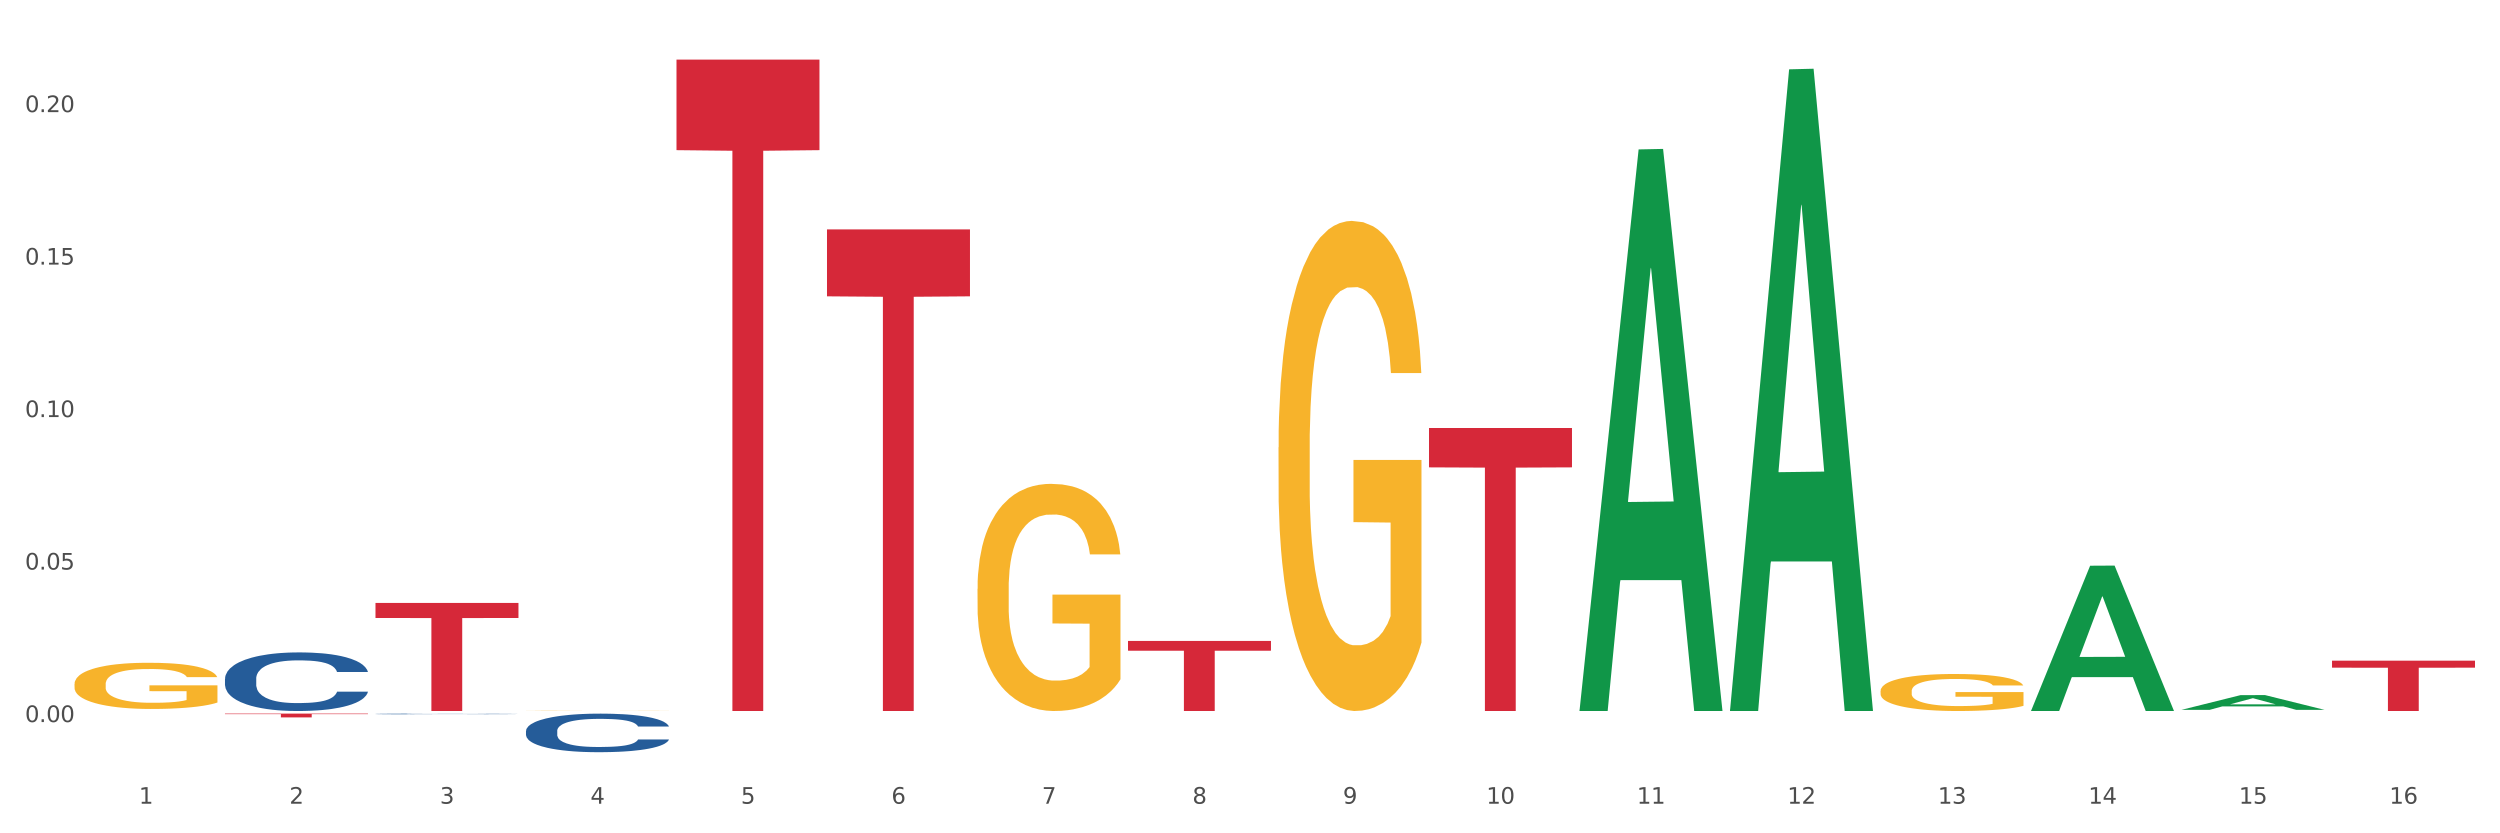 <?xml version="1.0" encoding="utf-8" standalone="no"?>
<!DOCTYPE svg PUBLIC "-//W3C//DTD SVG 1.1//EN"
  "http://www.w3.org/Graphics/SVG/1.1/DTD/svg11.dtd">
<svg xmlns:xlink="http://www.w3.org/1999/xlink" width="1080pt" height="360pt" viewBox="0 0 1080 360" xmlns="http://www.w3.org/2000/svg" version="1.1">
 <rect x="0" y="0" width="1080" height="360" fill="#333333" stroke="none"/>
 <defs>
  <style type="text/css">*{stroke-linejoin: round; stroke-linecap: butt}</style>
 </defs>
 <g id="figure_1">
  <g id="patch_1">
   <path d="M 0 360 
L 1080 360 
L 1080 0 
L 0 0 
z
" style="fill: #ffffff; stroke: #ffffff; stroke-linejoin: miter"/>
  </g>
  <g id="axes_1">
   <g id="matplotlib.axis_1">
    <g id="xtick_1">
     <g id="text_1">
      <!-- 1 -->
      <g style="fill: #4d4d4d" transform="translate(60.004 347.204) scale(0.096 -0.096)">
       <defs>
        <path id="DejaVuSans-31" d="M 794 531 
L 1825 531 
L 1825 4091 
L 703 3866 
L 703 4441 
L 1819 4666 
L 2450 4666 
L 2450 531 
L 3481 531 
L 3481 0 
L 794 0 
L 794 531 
z
" transform="scale(0.016)"/>
       </defs>
       <use xlink:href="#DejaVuSans-31"/>
      </g>
     </g>
    </g>
    <g id="xtick_2">
     <g id="text_2">
      <!-- 2 -->
      <g style="fill: #4d4d4d" transform="translate(125.021 347.204) scale(0.096 -0.096)">
       <defs>
        <path id="DejaVuSans-32" d="M 1228 531 
L 3431 531 
L 3431 0 
L 469 0 
L 469 531 
Q 828 903 1448 1529 
Q 2069 2156 2228 2338 
Q 2531 2678 2651 2914 
Q 2772 3150 2772 3378 
Q 2772 3750 2511 3984 
Q 2250 4219 1831 4219 
Q 1534 4219 1204 4116 
Q 875 4013 500 3803 
L 500 4441 
Q 881 4594 1212 4672 
Q 1544 4750 1819 4750 
Q 2544 4750 2975 4387 
Q 3406 4025 3406 3419 
Q 3406 3131 3298 2873 
Q 3191 2616 2906 2266 
Q 2828 2175 2409 1742 
Q 1991 1309 1228 531 
z
" transform="scale(0.016)"/>
       </defs>
       <use xlink:href="#DejaVuSans-32"/>
      </g>
     </g>
    </g>
    <g id="xtick_3">
     <g id="text_3">
      <!-- 3 -->
      <g style="fill: #4d4d4d" transform="translate(190.039 347.204) scale(0.096 -0.096)">
       <defs>
        <path id="DejaVuSans-33" d="M 2597 2516 
Q 3050 2419 3304 2112 
Q 3559 1806 3559 1356 
Q 3559 666 3084 287 
Q 2609 -91 1734 -91 
Q 1441 -91 1130 -33 
Q 819 25 488 141 
L 488 750 
Q 750 597 1062 519 
Q 1375 441 1716 441 
Q 2309 441 2620 675 
Q 2931 909 2931 1356 
Q 2931 1769 2642 2001 
Q 2353 2234 1838 2234 
L 1294 2234 
L 1294 2753 
L 1863 2753 
Q 2328 2753 2575 2939 
Q 2822 3125 2822 3475 
Q 2822 3834 2567 4026 
Q 2313 4219 1838 4219 
Q 1578 4219 1281 4162 
Q 984 4106 628 3988 
L 628 4550 
Q 988 4650 1302 4700 
Q 1616 4750 1894 4750 
Q 2613 4750 3031 4423 
Q 3450 4097 3450 3541 
Q 3450 3153 3228 2886 
Q 3006 2619 2597 2516 
z
" transform="scale(0.016)"/>
       </defs>
       <use xlink:href="#DejaVuSans-33"/>
      </g>
     </g>
    </g>
    <g id="xtick_4">
     <g id="text_4">
      <!-- 4 -->
      <g style="fill: #4d4d4d" transform="translate(255.056 347.204) scale(0.096 -0.096)">
       <defs>
        <path id="DejaVuSans-34" d="M 2419 4116 
L 825 1625 
L 2419 1625 
L 2419 4116 
z
M 2253 4666 
L 3047 4666 
L 3047 1625 
L 3713 1625 
L 3713 1100 
L 3047 1100 
L 3047 0 
L 2419 0 
L 2419 1100 
L 313 1100 
L 313 1709 
L 2253 4666 
z
" transform="scale(0.016)"/>
       </defs>
       <use xlink:href="#DejaVuSans-34"/>
      </g>
     </g>
    </g>
    <g id="xtick_5">
     <g id="text_5">
      <!-- 5 -->
      <g style="fill: #4d4d4d" transform="translate(320.073 347.204) scale(0.096 -0.096)">
       <defs>
        <path id="DejaVuSans-35" d="M 691 4666 
L 3169 4666 
L 3169 4134 
L 1269 4134 
L 1269 2991 
Q 1406 3038 1543 3061 
Q 1681 3084 1819 3084 
Q 2600 3084 3056 2656 
Q 3513 2228 3513 1497 
Q 3513 744 3044 326 
Q 2575 -91 1722 -91 
Q 1428 -91 1123 -41 
Q 819 9 494 109 
L 494 744 
Q 775 591 1075 516 
Q 1375 441 1709 441 
Q 2250 441 2565 725 
Q 2881 1009 2881 1497 
Q 2881 1984 2565 2268 
Q 2250 2553 1709 2553 
Q 1456 2553 1204 2497 
Q 953 2441 691 2322 
L 691 4666 
z
" transform="scale(0.016)"/>
       </defs>
       <use xlink:href="#DejaVuSans-35"/>
      </g>
     </g>
    </g>
    <g id="xtick_6">
     <g id="text_6">
      <!-- 6 -->
      <g style="fill: #4d4d4d" transform="translate(385.09 347.204) scale(0.096 -0.096)">
       <defs>
        <path id="DejaVuSans-36" d="M 2113 2584 
Q 1688 2584 1439 2293 
Q 1191 2003 1191 1497 
Q 1191 994 1439 701 
Q 1688 409 2113 409 
Q 2538 409 2786 701 
Q 3034 994 3034 1497 
Q 3034 2003 2786 2293 
Q 2538 2584 2113 2584 
z
M 3366 4563 
L 3366 3988 
Q 3128 4100 2886 4159 
Q 2644 4219 2406 4219 
Q 1781 4219 1451 3797 
Q 1122 3375 1075 2522 
Q 1259 2794 1537 2939 
Q 1816 3084 2150 3084 
Q 2853 3084 3261 2657 
Q 3669 2231 3669 1497 
Q 3669 778 3244 343 
Q 2819 -91 2113 -91 
Q 1303 -91 875 529 
Q 447 1150 447 2328 
Q 447 3434 972 4092 
Q 1497 4750 2381 4750 
Q 2619 4750 2861 4703 
Q 3103 4656 3366 4563 
z
" transform="scale(0.016)"/>
       </defs>
       <use xlink:href="#DejaVuSans-36"/>
      </g>
     </g>
    </g>
    <g id="xtick_7">
     <g id="text_7">
      <!-- 7 -->
      <g style="fill: #4d4d4d" transform="translate(450.108 347.204) scale(0.096 -0.096)">
       <defs>
        <path id="DejaVuSans-37" d="M 525 4666 
L 3525 4666 
L 3525 4397 
L 1831 0 
L 1172 0 
L 2766 4134 
L 525 4134 
L 525 4666 
z
" transform="scale(0.016)"/>
       </defs>
       <use xlink:href="#DejaVuSans-37"/>
      </g>
     </g>
    </g>
    <g id="xtick_8">
     <g id="text_8">
      <!-- 8 -->
      <g style="fill: #4d4d4d" transform="translate(515.125 347.204) scale(0.096 -0.096)">
       <defs>
        <path id="DejaVuSans-38" d="M 2034 2216 
Q 1584 2216 1326 1975 
Q 1069 1734 1069 1313 
Q 1069 891 1326 650 
Q 1584 409 2034 409 
Q 2484 409 2743 651 
Q 3003 894 3003 1313 
Q 3003 1734 2745 1975 
Q 2488 2216 2034 2216 
z
M 1403 2484 
Q 997 2584 770 2862 
Q 544 3141 544 3541 
Q 544 4100 942 4425 
Q 1341 4750 2034 4750 
Q 2731 4750 3128 4425 
Q 3525 4100 3525 3541 
Q 3525 3141 3298 2862 
Q 3072 2584 2669 2484 
Q 3125 2378 3379 2068 
Q 3634 1759 3634 1313 
Q 3634 634 3220 271 
Q 2806 -91 2034 -91 
Q 1263 -91 848 271 
Q 434 634 434 1313 
Q 434 1759 690 2068 
Q 947 2378 1403 2484 
z
M 1172 3481 
Q 1172 3119 1398 2916 
Q 1625 2713 2034 2713 
Q 2441 2713 2670 2916 
Q 2900 3119 2900 3481 
Q 2900 3844 2670 4047 
Q 2441 4250 2034 4250 
Q 1625 4250 1398 4047 
Q 1172 3844 1172 3481 
z
" transform="scale(0.016)"/>
       </defs>
       <use xlink:href="#DejaVuSans-38"/>
      </g>
     </g>
    </g>
    <g id="xtick_9">
     <g id="text_9">
      <!-- 9 -->
      <g style="fill: #4d4d4d" transform="translate(580.142 347.204) scale(0.096 -0.096)">
       <defs>
        <path id="DejaVuSans-39" d="M 703 97 
L 703 672 
Q 941 559 1184 500 
Q 1428 441 1663 441 
Q 2288 441 2617 861 
Q 2947 1281 2994 2138 
Q 2813 1869 2534 1725 
Q 2256 1581 1919 1581 
Q 1219 1581 811 2004 
Q 403 2428 403 3163 
Q 403 3881 828 4315 
Q 1253 4750 1959 4750 
Q 2769 4750 3195 4129 
Q 3622 3509 3622 2328 
Q 3622 1225 3098 567 
Q 2575 -91 1691 -91 
Q 1453 -91 1209 -44 
Q 966 3 703 97 
z
M 1959 2075 
Q 2384 2075 2632 2365 
Q 2881 2656 2881 3163 
Q 2881 3666 2632 3958 
Q 2384 4250 1959 4250 
Q 1534 4250 1286 3958 
Q 1038 3666 1038 3163 
Q 1038 2656 1286 2365 
Q 1534 2075 1959 2075 
z
" transform="scale(0.016)"/>
       </defs>
       <use xlink:href="#DejaVuSans-39"/>
      </g>
     </g>
    </g>
    <g id="xtick_10">
     <g id="text_10">
      <!-- 10 -->
      <g style="fill: #4d4d4d" transform="translate(642.105 347.204) scale(0.096 -0.096)">
       <defs>
        <path id="DejaVuSans-30" d="M 2034 4250 
Q 1547 4250 1301 3770 
Q 1056 3291 1056 2328 
Q 1056 1369 1301 889 
Q 1547 409 2034 409 
Q 2525 409 2770 889 
Q 3016 1369 3016 2328 
Q 3016 3291 2770 3770 
Q 2525 4250 2034 4250 
z
M 2034 4750 
Q 2819 4750 3233 4129 
Q 3647 3509 3647 2328 
Q 3647 1150 3233 529 
Q 2819 -91 2034 -91 
Q 1250 -91 836 529 
Q 422 1150 422 2328 
Q 422 3509 836 4129 
Q 1250 4750 2034 4750 
z
" transform="scale(0.016)"/>
       </defs>
       <use xlink:href="#DejaVuSans-31"/>
       <use xlink:href="#DejaVuSans-30" transform="translate(63.623 0)"/>
      </g>
     </g>
    </g>
    <g id="xtick_11">
     <g id="text_11">
      <!-- 11 -->
      <g style="fill: #4d4d4d" transform="translate(707.123 347.204) scale(0.096 -0.096)">
       <use xlink:href="#DejaVuSans-31"/>
       <use xlink:href="#DejaVuSans-31" transform="translate(63.623 0)"/>
      </g>
     </g>
    </g>
    <g id="xtick_12">
     <g id="text_12">
      <!-- 12 -->
      <g style="fill: #4d4d4d" transform="translate(772.14 347.204) scale(0.096 -0.096)">
       <use xlink:href="#DejaVuSans-31"/>
       <use xlink:href="#DejaVuSans-32" transform="translate(63.623 0)"/>
      </g>
     </g>
    </g>
    <g id="xtick_13">
     <g id="text_13">
      <!-- 13 -->
      <g style="fill: #4d4d4d" transform="translate(837.157 347.204) scale(0.096 -0.096)">
       <use xlink:href="#DejaVuSans-31"/>
       <use xlink:href="#DejaVuSans-33" transform="translate(63.623 0)"/>
      </g>
     </g>
    </g>
    <g id="xtick_14">
     <g id="text_14">
      <!-- 14 -->
      <g style="fill: #4d4d4d" transform="translate(902.174 347.204) scale(0.096 -0.096)">
       <use xlink:href="#DejaVuSans-31"/>
       <use xlink:href="#DejaVuSans-34" transform="translate(63.623 0)"/>
      </g>
     </g>
    </g>
    <g id="xtick_15">
     <g id="text_15">
      <!-- 15 -->
      <g style="fill: #4d4d4d" transform="translate(967.192 347.204) scale(0.096 -0.096)">
       <use xlink:href="#DejaVuSans-31"/>
       <use xlink:href="#DejaVuSans-35" transform="translate(63.623 0)"/>
      </g>
     </g>
    </g>
    <g id="xtick_16">
     <g id="text_16">
      <!-- 16 -->
      <g style="fill: #4d4d4d" transform="translate(1032.209 347.204) scale(0.096 -0.096)">
       <use xlink:href="#DejaVuSans-31"/>
       <use xlink:href="#DejaVuSans-36" transform="translate(63.623 0)"/>
      </g>
     </g>
    </g>
    <g id="xtick_17"/>
    <g id="xtick_18"/>
    <g id="xtick_19"/>
    <g id="xtick_20"/>
    <g id="xtick_21"/>
    <g id="xtick_22"/>
    <g id="xtick_23"/>
    <g id="xtick_24"/>
    <g id="xtick_25"/>
    <g id="xtick_26"/>
    <g id="xtick_27"/>
    <g id="xtick_28"/>
    <g id="xtick_29"/>
    <g id="xtick_30"/>
    <g id="xtick_31"/>
   </g>
   <g id="matplotlib.axis_2">
    <g id="ytick_1">
     <g id="text_17">
      <!-- 0.00 -->
      <g style="fill: #4d4d4d" transform="translate(10.8 311.936) scale(0.096 -0.096)">
       <defs>
        <path id="DejaVuSans-2e" d="M 684 794 
L 1344 794 
L 1344 0 
L 684 0 
L 684 794 
z
" transform="scale(0.016)"/>
       </defs>
       <use xlink:href="#DejaVuSans-30"/>
       <use xlink:href="#DejaVuSans-2e" transform="translate(63.623 0)"/>
       <use xlink:href="#DejaVuSans-30" transform="translate(95.41 0)"/>
       <use xlink:href="#DejaVuSans-30" transform="translate(159.033 0)"/>
      </g>
     </g>
    </g>
    <g id="ytick_2">
     <g id="text_18">
      <!-- 0.05 -->
      <g style="fill: #4d4d4d" transform="translate(10.8 246.06) scale(0.096 -0.096)">
       <use xlink:href="#DejaVuSans-30"/>
       <use xlink:href="#DejaVuSans-2e" transform="translate(63.623 0)"/>
       <use xlink:href="#DejaVuSans-30" transform="translate(95.41 0)"/>
       <use xlink:href="#DejaVuSans-35" transform="translate(159.033 0)"/>
      </g>
     </g>
    </g>
    <g id="ytick_3">
     <g id="text_19">
      <!-- 0.10 -->
      <g style="fill: #4d4d4d" transform="translate(10.8 180.185) scale(0.096 -0.096)">
       <use xlink:href="#DejaVuSans-30"/>
       <use xlink:href="#DejaVuSans-2e" transform="translate(63.623 0)"/>
       <use xlink:href="#DejaVuSans-31" transform="translate(95.41 0)"/>
       <use xlink:href="#DejaVuSans-30" transform="translate(159.033 0)"/>
      </g>
     </g>
    </g>
    <g id="ytick_4">
     <g id="text_20">
      <!-- 0.15 -->
      <g style="fill: #4d4d4d" transform="translate(10.8 114.31) scale(0.096 -0.096)">
       <use xlink:href="#DejaVuSans-30"/>
       <use xlink:href="#DejaVuSans-2e" transform="translate(63.623 0)"/>
       <use xlink:href="#DejaVuSans-31" transform="translate(95.41 0)"/>
       <use xlink:href="#DejaVuSans-35" transform="translate(159.033 0)"/>
      </g>
     </g>
    </g>
    <g id="ytick_5">
     <g id="text_21">
      <!-- 0.20 -->
      <g style="fill: #4d4d4d" transform="translate(10.8 48.435) scale(0.096 -0.096)">
       <use xlink:href="#DejaVuSans-30"/>
       <use xlink:href="#DejaVuSans-2e" transform="translate(63.623 0)"/>
       <use xlink:href="#DejaVuSans-32" transform="translate(95.41 0)"/>
       <use xlink:href="#DejaVuSans-30" transform="translate(159.033 0)"/>
      </g>
     </g>
    </g>
    <g id="ytick_6"/>
    <g id="ytick_7"/>
    <g id="ytick_8"/>
    <g id="ytick_9"/>
   </g>
   <g id="PolyCollection_1">
    <path d="M 682.347 306.702 
L 682.411 306.474 
L 707.882 64.552 
L 718.452 64.324 
L 744.114 307.158 
L 731.888 307.158 
L 726.348 250.611 
L 700.05 250.611 
L 699.859 251.523 
L 694.51 307.158 
L 682.347 307.158 
L 682.347 306.702 
L 703.361 216.865 
L 723.037 216.637 
L 713.294 116.083 
L 713.167 115.627 
L 713.04 116.311 
L 703.297 216.637 
L 703.361 216.865 
L 682.347 306.702 
z
" clip-path="url(#p8dc9d3f64b)" style="fill: #109648"/>
    <path d="M 747.365 306.637 
L 747.428 306.377 
L 772.899 29.949 
L 783.469 29.688 
L 809.131 307.158 
L 796.905 307.158 
L 791.365 242.545 
L 765.067 242.545 
L 764.876 243.588 
L 759.527 307.158 
L 747.365 307.158 
L 747.365 306.637 
L 768.378 203.986 
L 788.054 203.726 
L 778.312 88.83 
L 778.184 88.309 
L 778.057 89.09 
L 768.314 203.726 
L 768.378 203.986 
L 747.365 306.637 
z
" clip-path="url(#p8dc9d3f64b)" style="fill: #109648"/>
    <path d="M 877.399 307.04 
L 877.463 306.981 
L 902.933 244.391 
L 913.504 244.332 
L 939.166 307.158 
L 926.94 307.158 
L 921.4 292.528 
L 895.101 292.528 
L 894.91 292.764 
L 889.561 307.158 
L 877.399 307.158 
L 877.399 307.04 
L 898.412 283.798 
L 918.089 283.739 
L 908.346 257.723 
L 908.219 257.605 
L 908.091 257.782 
L 898.349 283.739 
L 898.412 283.798 
L 877.399 307.04 
z
" clip-path="url(#p8dc9d3f64b)" style="fill: #109648"/>
    <path d="M 942.416 306.643 
L 942.48 306.637 
L 967.951 300.287 
L 978.521 300.281 
L 1004.183 306.655 
L 991.957 306.655 
L 986.417 305.171 
L 960.118 305.171 
L 959.927 305.195 
L 954.579 306.655 
L 942.416 306.655 
L 942.416 306.643 
L 963.43 304.285 
L 983.106 304.279 
L 973.363 301.639 
L 973.236 301.627 
L 973.109 301.645 
L 963.366 304.279 
L 963.43 304.285 
L 942.416 306.643 
z
" clip-path="url(#p8dc9d3f64b)" style="fill: #109648"/>
    <path d="M 162.209 308.426 
L 162.282 308.426 
L 162.282 308.418 
L 162.502 308.407 
L 163.305 308.388 
L 164.327 308.373 
L 166.079 308.356 
L 167.028 308.348 
L 168.269 308.34 
L 170.825 308.327 
L 173.745 308.316 
L 175.789 308.31 
L 177.323 308.306 
L 180.754 308.299 
L 182.725 308.296 
L 184.77 308.293 
L 186.522 308.291 
L 189.442 308.289 
L 191.778 308.289 
L 194.48 308.288 
L 196.743 308.289 
L 199.737 308.29 
L 204.117 308.293 
L 205.796 308.295 
L 208.06 308.298 
L 210.396 308.303 
L 212.294 308.307 
L 214.485 308.314 
L 216.748 308.322 
L 218.938 308.333 
L 220.471 308.343 
L 221.713 308.353 
L 222.808 308.366 
L 223.611 308.379 
L 223.976 308.391 
L 210.615 308.391 
L 210.25 308.38 
L 209.52 308.369 
L 208.79 308.362 
L 207.987 308.356 
L 206.746 308.349 
L 205.65 308.344 
L 203.825 308.339 
L 202.146 308.335 
L 200.759 308.333 
L 199.079 308.332 
L 195.502 308.33 
L 192.947 308.33 
L 191.34 308.331 
L 189.369 308.332 
L 187.69 308.334 
L 185.719 308.337 
L 184.185 308.341 
L 182.652 308.346 
L 181.776 308.349 
L 180.462 308.355 
L 179.586 308.36 
L 178.418 308.369 
L 177.761 308.375 
L 176.592 308.391 
L 176.081 308.403 
L 175.862 308.411 
L 175.716 308.42 
L 175.716 308.464 
L 176.154 308.483 
L 176.519 308.492 
L 177.104 308.501 
L 178.199 308.514 
L 179.805 308.526 
L 181.484 308.534 
L 182.871 308.54 
L 184.185 308.544 
L 185.5 308.547 
L 187.106 308.549 
L 188.42 308.551 
L 190.391 308.553 
L 192.728 308.554 
L 194.553 308.554 
L 198.276 308.552 
L 199.956 308.551 
L 201.562 308.549 
L 203.314 308.546 
L 204.701 308.542 
L 205.504 308.54 
L 206.819 308.535 
L 207.841 308.529 
L 208.717 308.522 
L 209.301 308.517 
L 209.958 308.508 
L 210.469 308.499 
L 210.615 308.494 
L 223.976 308.494 
L 223.684 308.504 
L 223.173 308.514 
L 222.151 308.527 
L 221.348 308.535 
L 220.106 308.544 
L 218.792 308.552 
L 216.967 308.56 
L 215.288 308.567 
L 213.535 308.572 
L 211.637 308.577 
L 208.206 308.584 
L 206.965 308.586 
L 204.336 308.59 
L 202.292 308.592 
L 199.299 308.594 
L 196.232 308.595 
L 193.02 308.595 
L 190.172 308.595 
L 187.033 308.593 
L 185.062 308.591 
L 182.871 308.589 
L 180.316 308.585 
L 177.907 308.58 
L 175.643 308.574 
L 173.526 308.568 
L 171.555 308.561 
L 168.999 308.549 
L 167.101 308.537 
L 165.714 308.526 
L 164.765 308.517 
L 163.816 308.505 
L 163.305 308.497 
L 162.502 308.477 
L 162.209 308.459 
L 162.209 308.426 
z
" clip-path="url(#p8dc9d3f64b)" style="fill: #255c99"/>
    <path d="M 97.192 293.215 
L 97.265 293.192 
L 97.265 292.545 
L 97.484 291.666 
L 98.287 290.048 
L 99.31 288.822 
L 101.062 287.389 
L 102.011 286.788 
L 103.252 286.117 
L 105.807 285.03 
L 108.728 284.105 
L 110.772 283.597 
L 112.305 283.273 
L 115.737 282.695 
L 117.708 282.441 
L 119.752 282.232 
L 121.505 282.094 
L 124.425 281.932 
L 126.761 281.863 
L 129.463 281.839 
L 131.726 281.863 
L 134.719 281.955 
L 139.1 282.232 
L 140.779 282.394 
L 143.042 282.672 
L 145.379 283.042 
L 147.277 283.412 
L 149.467 283.944 
L 151.731 284.637 
L 153.921 285.516 
L 155.454 286.325 
L 156.695 287.181 
L 157.79 288.221 
L 158.594 289.354 
L 158.959 290.302 
L 145.598 290.302 
L 145.233 289.447 
L 144.503 288.522 
L 143.773 287.897 
L 142.969 287.389 
L 141.728 286.811 
L 140.633 286.441 
L 138.808 286.001 
L 137.129 285.724 
L 135.741 285.562 
L 134.062 285.423 
L 130.485 285.285 
L 127.929 285.285 
L 126.323 285.331 
L 124.352 285.446 
L 122.673 285.608 
L 120.701 285.886 
L 119.168 286.186 
L 117.635 286.579 
L 116.759 286.857 
L 115.445 287.366 
L 114.569 287.782 
L 113.4 288.499 
L 112.743 289.007 
L 111.575 290.325 
L 111.064 291.296 
L 110.845 291.967 
L 110.699 292.707 
L 110.699 296.314 
L 111.137 297.932 
L 111.502 298.626 
L 112.086 299.412 
L 113.181 300.43 
L 114.788 301.424 
L 116.467 302.141 
L 117.854 302.58 
L 119.168 302.904 
L 120.482 303.158 
L 122.089 303.389 
L 123.403 303.528 
L 125.374 303.667 
L 127.71 303.736 
L 129.536 303.736 
L 133.259 303.62 
L 134.938 303.505 
L 136.545 303.343 
L 138.297 303.089 
L 139.684 302.811 
L 140.487 302.603 
L 141.801 302.164 
L 142.823 301.701 
L 143.7 301.17 
L 144.284 300.707 
L 144.941 300.013 
L 145.452 299.227 
L 145.598 298.811 
L 158.959 298.811 
L 158.667 299.643 
L 158.156 300.453 
L 157.133 301.539 
L 156.33 302.164 
L 155.089 302.927 
L 153.775 303.574 
L 151.95 304.291 
L 150.27 304.823 
L 148.518 305.285 
L 146.62 305.701 
L 143.188 306.28 
L 141.947 306.441 
L 139.319 306.719 
L 137.275 306.881 
L 134.281 307.043 
L 131.215 307.135 
L 128.002 307.158 
L 125.155 307.112 
L 122.016 306.973 
L 120.044 306.834 
L 117.854 306.626 
L 115.299 306.303 
L 112.889 305.91 
L 110.626 305.447 
L 108.509 304.915 
L 106.538 304.314 
L 103.982 303.32 
L 102.084 302.349 
L 100.697 301.447 
L 99.748 300.684 
L 98.798 299.713 
L 98.287 299.042 
L 97.484 297.424 
L 97.192 295.921 
L 97.192 293.215 
z
" clip-path="url(#p8dc9d3f64b)" style="fill: #255c99"/>
    <path d="M 227.227 315.774 
L 227.3 315.759 
L 227.3 315.333 
L 227.519 314.755 
L 228.322 313.69 
L 229.344 312.883 
L 231.096 311.94 
L 232.045 311.544 
L 233.287 311.103 
L 235.842 310.388 
L 238.762 309.779 
L 240.807 309.445 
L 242.34 309.232 
L 245.771 308.851 
L 247.743 308.684 
L 249.787 308.547 
L 251.539 308.456 
L 254.459 308.349 
L 256.796 308.303 
L 259.497 308.288 
L 261.76 308.303 
L 264.754 308.364 
L 269.134 308.547 
L 270.814 308.653 
L 273.077 308.836 
L 275.413 309.079 
L 277.312 309.323 
L 279.502 309.673 
L 281.765 310.129 
L 283.955 310.708 
L 285.489 311.24 
L 286.73 311.803 
L 287.825 312.488 
L 288.628 313.233 
L 288.993 313.857 
L 275.632 313.857 
L 275.267 313.294 
L 274.537 312.686 
L 273.807 312.275 
L 273.004 311.94 
L 271.763 311.56 
L 270.668 311.316 
L 268.842 311.027 
L 267.163 310.845 
L 265.776 310.738 
L 264.097 310.647 
L 260.519 310.555 
L 257.964 310.555 
L 256.358 310.586 
L 254.386 310.662 
L 252.707 310.768 
L 250.736 310.951 
L 249.203 311.149 
L 247.669 311.407 
L 246.793 311.59 
L 245.479 311.925 
L 244.603 312.199 
L 243.435 312.67 
L 242.778 313.005 
L 241.61 313.872 
L 241.099 314.512 
L 240.88 314.953 
L 240.734 315.44 
L 240.734 317.813 
L 241.172 318.878 
L 241.537 319.335 
L 242.121 319.852 
L 243.216 320.522 
L 244.822 321.176 
L 246.501 321.648 
L 247.889 321.937 
L 249.203 322.15 
L 250.517 322.317 
L 252.123 322.469 
L 253.437 322.561 
L 255.409 322.652 
L 257.745 322.698 
L 259.57 322.698 
L 263.294 322.621 
L 264.973 322.545 
L 266.579 322.439 
L 268.331 322.272 
L 269.718 322.089 
L 270.522 321.952 
L 271.836 321.663 
L 272.858 321.359 
L 273.734 321.009 
L 274.318 320.704 
L 274.975 320.248 
L 275.486 319.731 
L 275.632 319.457 
L 288.993 319.457 
L 288.701 320.004 
L 288.19 320.537 
L 287.168 321.252 
L 286.365 321.663 
L 285.124 322.165 
L 283.809 322.591 
L 281.984 323.063 
L 280.305 323.413 
L 278.553 323.717 
L 276.654 323.991 
L 273.223 324.371 
L 271.982 324.478 
L 269.353 324.66 
L 267.309 324.767 
L 264.316 324.873 
L 261.249 324.934 
L 258.037 324.95 
L 255.19 324.919 
L 252.05 324.828 
L 250.079 324.736 
L 247.889 324.6 
L 245.333 324.387 
L 242.924 324.128 
L 240.661 323.824 
L 238.543 323.474 
L 236.572 323.078 
L 234.017 322.424 
L 232.118 321.785 
L 230.731 321.191 
L 229.782 320.689 
L 228.833 320.05 
L 228.322 319.609 
L 227.519 318.544 
L 227.227 317.555 
L 227.227 315.774 
z
" clip-path="url(#p8dc9d3f64b)" style="fill: #255c99"/>
    <path d="M 1007.434 285.419 
L 1069.2 285.419 
L 1069.2 288.44 
L 1044.903 288.46 
L 1044.903 307.158 
L 1031.584 307.158 
L 1031.584 288.46 
L 1007.434 288.44 
L 1007.434 285.439 
L 1007.434 285.419 
z
" clip-path="url(#p8dc9d3f64b)" style="fill: #d62839"/>
    <path d="M 812.382 298.554 
L 812.455 298.539 
L 812.455 298.013 
L 812.601 297.56 
L 813.33 296.465 
L 814.424 295.559 
L 815.226 295.077 
L 816.028 294.683 
L 816.976 294.288 
L 818.143 293.879 
L 820.258 293.28 
L 821.57 292.973 
L 823.175 292.652 
L 826.092 292.185 
L 828.206 291.922 
L 830.394 291.703 
L 833.967 291.44 
L 836.301 291.323 
L 838.78 291.235 
L 841.77 291.177 
L 844.031 291.162 
L 848.99 291.206 
L 853.219 291.337 
L 855.261 291.44 
L 857.886 291.615 
L 859.272 291.732 
L 861.532 291.966 
L 863.866 292.272 
L 865.47 292.535 
L 867.877 293.032 
L 869.7 293.529 
L 871.377 294.142 
L 872.252 294.566 
L 872.909 294.96 
L 873.492 295.413 
L 874.075 296.129 
L 860.949 296.129 
L 860.439 295.618 
L 859.636 295.136 
L 858.47 294.668 
L 857.449 294.376 
L 855.699 294.011 
L 854.094 293.777 
L 852.417 293.602 
L 850.375 293.456 
L 848.771 293.383 
L 846.51 293.324 
L 842.062 293.339 
L 839.072 293.456 
L 837.03 293.602 
L 835.717 293.733 
L 834.551 293.879 
L 833.238 294.084 
L 831.707 294.39 
L 830.613 294.668 
L 829.519 295.019 
L 828.644 295.369 
L 827.842 295.778 
L 827.185 296.217 
L 826.675 296.669 
L 826.237 297.225 
L 825.873 298.145 
L 825.873 300.146 
L 826.019 300.599 
L 826.383 301.198 
L 826.821 301.651 
L 827.55 302.191 
L 828.206 302.557 
L 829.446 303.082 
L 830.832 303.521 
L 831.925 303.798 
L 833.019 304.032 
L 834.915 304.353 
L 837.03 304.616 
L 838.853 304.777 
L 841.333 304.923 
L 843.01 304.982 
L 844.468 305.011 
L 848.042 305.011 
L 850.594 304.967 
L 853.438 304.865 
L 855.626 304.733 
L 857.449 304.572 
L 859.491 304.31 
L 860.803 304.061 
L 860.803 301.008 
L 844.76 300.993 
L 844.76 298.963 
L 874.148 298.963 
L 874.148 304.923 
L 872.909 305.23 
L 871.523 305.507 
L 870.065 305.756 
L 867.877 306.063 
L 865.252 306.355 
L 862.918 306.559 
L 860.439 306.735 
L 857.522 306.895 
L 853.73 307.041 
L 851.396 307.1 
L 848.479 307.144 
L 845.052 307.158 
L 842.062 307.129 
L 839.145 307.056 
L 836.082 306.924 
L 833.092 306.735 
L 830.832 306.545 
L 828.571 306.311 
L 826.164 306.004 
L 824.268 305.712 
L 822.81 305.449 
L 821.206 305.113 
L 819.455 304.675 
L 818.143 304.28 
L 816.976 303.871 
L 815.736 303.345 
L 814.861 302.893 
L 813.986 302.323 
L 813.476 301.899 
L 812.892 301.242 
L 812.455 300.321 
L 812.382 298.554 
z
" clip-path="url(#p8dc9d3f64b)" style="fill: #f7b32b"/>
    <path d="M 422.278 254.369 
L 422.351 254.28 
L 422.351 251.053 
L 422.497 248.275 
L 423.226 241.553 
L 424.32 235.996 
L 425.122 233.039 
L 425.925 230.619 
L 426.873 228.199 
L 428.039 225.689 
L 430.154 222.015 
L 431.467 220.133 
L 433.071 218.161 
L 435.988 215.293 
L 438.103 213.68 
L 440.291 212.335 
L 443.864 210.722 
L 446.197 210.005 
L 448.677 209.467 
L 451.667 209.109 
L 453.927 209.019 
L 458.886 209.288 
L 463.116 210.095 
L 465.158 210.722 
L 467.783 211.797 
L 469.168 212.514 
L 471.429 213.948 
L 473.763 215.831 
L 475.367 217.444 
L 477.773 220.491 
L 479.596 223.538 
L 481.274 227.303 
L 482.149 229.902 
L 482.805 232.322 
L 483.389 235.1 
L 483.972 239.492 
L 470.846 239.492 
L 470.335 236.355 
L 469.533 233.397 
L 468.366 230.529 
L 467.345 228.737 
L 465.595 226.496 
L 463.991 225.062 
L 462.314 223.986 
L 460.272 223.09 
L 458.667 222.642 
L 456.407 222.284 
L 451.958 222.373 
L 448.969 223.09 
L 446.927 223.986 
L 445.614 224.793 
L 444.447 225.689 
L 443.135 226.944 
L 441.603 228.826 
L 440.509 230.529 
L 439.416 232.68 
L 438.54 234.831 
L 437.738 237.341 
L 437.082 240.029 
L 436.571 242.808 
L 436.134 246.213 
L 435.769 251.86 
L 435.769 264.138 
L 435.915 266.917 
L 436.28 270.591 
L 436.717 273.37 
L 437.447 276.686 
L 438.103 278.926 
L 439.343 282.153 
L 440.728 284.842 
L 441.822 286.544 
L 442.916 287.978 
L 444.812 289.95 
L 446.927 291.563 
L 448.75 292.549 
L 451.229 293.446 
L 452.906 293.804 
L 454.365 293.983 
L 457.938 293.983 
L 460.49 293.714 
L 463.334 293.087 
L 465.522 292.28 
L 467.345 291.295 
L 469.387 289.681 
L 470.7 288.158 
L 470.7 269.426 
L 454.657 269.337 
L 454.657 256.879 
L 484.045 256.879 
L 484.045 293.446 
L 482.805 295.328 
L 481.42 297.031 
L 479.961 298.554 
L 477.773 300.436 
L 475.148 302.229 
L 472.815 303.484 
L 470.335 304.559 
L 467.418 305.545 
L 463.626 306.441 
L 461.293 306.8 
L 458.376 307.069 
L 454.948 307.158 
L 451.958 306.979 
L 449.041 306.531 
L 445.979 305.724 
L 442.989 304.559 
L 440.728 303.394 
L 438.468 301.96 
L 436.061 300.078 
L 434.165 298.285 
L 432.707 296.672 
L 431.102 294.611 
L 429.352 291.922 
L 428.039 289.502 
L 426.873 286.993 
L 425.633 283.766 
L 424.758 280.988 
L 423.883 277.492 
L 423.372 274.893 
L 422.789 270.86 
L 422.351 265.214 
L 422.278 254.369 
z
" clip-path="url(#p8dc9d3f64b)" style="fill: #f7b32b"/>
    <path d="M 227.227 307.108 
L 227.3 307.108 
L 227.3 307.105 
L 227.445 307.103 
L 228.175 307.096 
L 229.269 307.091 
L 230.071 307.088 
L 230.873 307.086 
L 231.821 307.084 
L 232.988 307.081 
L 235.102 307.078 
L 236.415 307.076 
L 238.019 307.074 
L 240.936 307.072 
L 243.051 307.07 
L 245.239 307.069 
L 248.812 307.067 
L 251.146 307.067 
L 253.625 307.066 
L 256.615 307.066 
L 258.876 307.066 
L 263.834 307.066 
L 268.064 307.067 
L 270.106 307.067 
L 272.731 307.068 
L 274.117 307.069 
L 276.377 307.07 
L 278.711 307.072 
L 280.315 307.074 
L 282.722 307.077 
L 284.545 307.079 
L 286.222 307.083 
L 287.097 307.085 
L 287.753 307.088 
L 288.337 307.09 
L 288.92 307.094 
L 275.794 307.094 
L 275.283 307.092 
L 274.481 307.089 
L 273.315 307.086 
L 272.294 307.084 
L 270.543 307.082 
L 268.939 307.081 
L 267.262 307.08 
L 265.22 307.079 
L 263.616 307.079 
L 261.355 307.078 
L 256.907 307.078 
L 253.917 307.079 
L 251.875 307.08 
L 250.562 307.081 
L 249.396 307.081 
L 248.083 307.083 
L 246.552 307.084 
L 245.458 307.086 
L 244.364 307.088 
L 243.489 307.09 
L 242.687 307.092 
L 242.03 307.095 
L 241.52 307.098 
L 241.082 307.101 
L 240.718 307.106 
L 240.718 307.118 
L 240.863 307.12 
L 241.228 307.124 
L 241.666 307.126 
L 242.395 307.129 
L 243.051 307.132 
L 244.291 307.135 
L 245.676 307.137 
L 246.77 307.139 
L 247.864 307.14 
L 249.76 307.142 
L 251.875 307.143 
L 253.698 307.144 
L 256.177 307.145 
L 257.855 307.146 
L 259.313 307.146 
L 262.886 307.146 
L 265.439 307.145 
L 268.283 307.145 
L 270.47 307.144 
L 272.294 307.143 
L 274.335 307.142 
L 275.648 307.14 
L 275.648 307.123 
L 259.605 307.123 
L 259.605 307.111 
L 288.993 307.111 
L 288.993 307.145 
L 287.753 307.147 
L 286.368 307.149 
L 284.909 307.15 
L 282.722 307.152 
L 280.096 307.154 
L 277.763 307.155 
L 275.283 307.156 
L 272.366 307.157 
L 268.574 307.157 
L 266.241 307.158 
L 263.324 307.158 
L 259.897 307.158 
L 256.907 307.158 
L 253.99 307.158 
L 250.927 307.157 
L 247.937 307.156 
L 245.676 307.155 
L 243.416 307.153 
L 241.009 307.151 
L 239.113 307.15 
L 237.655 307.148 
L 236.05 307.146 
L 234.3 307.144 
L 232.988 307.142 
L 231.821 307.139 
L 230.581 307.136 
L 229.706 307.134 
L 228.831 307.13 
L 228.321 307.128 
L 227.737 307.124 
L 227.3 307.119 
L 227.227 307.108 
z
" clip-path="url(#p8dc9d3f64b)" style="fill: #f7b32b"/>
    <path d="M 552.313 193.265 
L 552.386 193.071 
L 552.386 186.11 
L 552.532 180.116 
L 553.261 165.613 
L 554.355 153.625 
L 555.157 147.243 
L 555.959 142.022 
L 556.907 136.802 
L 558.074 131.387 
L 560.189 123.459 
L 561.501 119.399 
L 563.106 115.144 
L 566.023 108.957 
L 568.137 105.476 
L 570.325 102.576 
L 573.898 99.095 
L 576.232 97.548 
L 578.711 96.388 
L 581.701 95.614 
L 583.962 95.421 
L 588.921 96.001 
L 593.15 97.741 
L 595.192 99.095 
L 597.817 101.415 
L 599.203 102.962 
L 601.464 106.056 
L 603.797 110.117 
L 605.401 113.598 
L 607.808 120.172 
L 609.631 126.746 
L 611.308 134.868 
L 612.183 140.476 
L 612.84 145.696 
L 613.423 151.691 
L 614.006 161.166 
L 600.88 161.166 
L 600.37 154.398 
L 599.567 148.017 
L 598.401 141.829 
L 597.38 137.962 
L 595.63 133.128 
L 594.025 130.034 
L 592.348 127.713 
L 590.306 125.78 
L 588.702 124.813 
L 586.441 124.039 
L 581.993 124.233 
L 579.003 125.78 
L 576.961 127.713 
L 575.649 129.454 
L 574.482 131.387 
L 573.169 134.094 
L 571.638 138.155 
L 570.544 141.829 
L 569.45 146.47 
L 568.575 151.111 
L 567.773 156.525 
L 567.116 162.326 
L 566.606 168.32 
L 566.168 175.668 
L 565.804 187.851 
L 565.804 214.342 
L 565.95 220.336 
L 566.314 228.264 
L 566.752 234.259 
L 567.481 241.413 
L 568.137 246.247 
L 569.377 253.209 
L 570.763 259.01 
L 571.856 262.684 
L 572.95 265.778 
L 574.846 270.032 
L 576.961 273.512 
L 578.784 275.639 
L 581.264 277.573 
L 582.941 278.346 
L 584.399 278.733 
L 587.973 278.733 
L 590.525 278.153 
L 593.369 276.799 
L 595.557 275.059 
L 597.38 272.932 
L 599.422 269.452 
L 600.734 266.164 
L 600.734 225.751 
L 584.691 225.557 
L 584.691 198.679 
L 614.079 198.679 
L 614.079 277.573 
L 612.84 281.634 
L 611.454 285.308 
L 609.996 288.595 
L 607.808 292.656 
L 605.183 296.523 
L 602.849 299.23 
L 600.37 301.55 
L 597.453 303.678 
L 593.661 305.611 
L 591.327 306.385 
L 588.41 306.965 
L 584.983 307.158 
L 581.993 306.771 
L 579.076 305.805 
L 576.013 304.064 
L 573.023 301.55 
L 570.763 299.037 
L 568.502 295.943 
L 566.096 291.882 
L 564.199 288.015 
L 562.741 284.534 
L 561.137 280.087 
L 559.387 274.286 
L 558.074 269.065 
L 556.907 263.651 
L 555.667 256.689 
L 554.792 250.695 
L 553.917 243.154 
L 553.407 237.546 
L 552.823 228.844 
L 552.386 216.662 
L 552.313 193.265 
z
" clip-path="url(#p8dc9d3f64b)" style="fill: #f7b32b"/>
    <path d="M 32.175 295.539 
L 32.248 295.521 
L 32.248 294.865 
L 32.394 294.3 
L 33.123 292.933 
L 34.217 291.803 
L 35.019 291.201 
L 35.821 290.709 
L 36.769 290.217 
L 37.936 289.707 
L 40.051 288.96 
L 41.363 288.577 
L 42.968 288.176 
L 45.885 287.593 
L 47.999 287.265 
L 50.187 286.991 
L 53.76 286.663 
L 56.094 286.517 
L 58.573 286.408 
L 61.563 286.335 
L 63.824 286.317 
L 68.783 286.371 
L 73.012 286.536 
L 75.054 286.663 
L 77.679 286.882 
L 79.065 287.028 
L 81.326 287.319 
L 83.659 287.702 
L 85.263 288.03 
L 87.67 288.65 
L 89.493 289.269 
L 91.17 290.035 
L 92.045 290.564 
L 92.702 291.056 
L 93.285 291.621 
L 93.868 292.514 
L 80.742 292.514 
L 80.232 291.876 
L 79.43 291.274 
L 78.263 290.691 
L 77.242 290.327 
L 75.492 289.871 
L 73.887 289.579 
L 72.21 289.361 
L 70.168 289.178 
L 68.564 289.087 
L 66.303 289.014 
L 61.855 289.033 
L 58.865 289.178 
L 56.823 289.361 
L 55.511 289.525 
L 54.344 289.707 
L 53.031 289.962 
L 51.5 290.345 
L 50.406 290.691 
L 49.312 291.129 
L 48.437 291.566 
L 47.635 292.076 
L 46.979 292.623 
L 46.468 293.188 
L 46.031 293.881 
L 45.666 295.029 
L 45.666 297.526 
L 45.812 298.091 
L 46.176 298.838 
L 46.614 299.403 
L 47.343 300.078 
L 47.999 300.533 
L 49.239 301.189 
L 50.625 301.736 
L 51.719 302.083 
L 52.812 302.374 
L 54.708 302.775 
L 56.823 303.103 
L 58.646 303.304 
L 61.126 303.486 
L 62.803 303.559 
L 64.261 303.595 
L 67.835 303.595 
L 70.387 303.541 
L 73.231 303.413 
L 75.419 303.249 
L 77.242 303.049 
L 79.284 302.72 
L 80.596 302.411 
L 80.596 298.601 
L 64.553 298.583 
L 64.553 296.05 
L 93.941 296.05 
L 93.941 303.486 
L 92.702 303.869 
L 91.316 304.215 
L 89.858 304.525 
L 87.67 304.908 
L 85.045 305.272 
L 82.711 305.527 
L 80.232 305.746 
L 77.315 305.946 
L 73.523 306.129 
L 71.189 306.202 
L 68.272 306.256 
L 64.845 306.275 
L 61.855 306.238 
L 58.938 306.147 
L 55.875 305.983 
L 52.885 305.746 
L 50.625 305.509 
L 48.364 305.217 
L 45.958 304.835 
L 44.062 304.47 
L 42.603 304.142 
L 40.999 303.723 
L 39.249 303.176 
L 37.936 302.684 
L 36.769 302.174 
L 35.529 301.518 
L 34.654 300.952 
L 33.779 300.242 
L 33.269 299.713 
L 32.685 298.893 
L 32.248 297.745 
L 32.175 295.539 
z
" clip-path="url(#p8dc9d3f64b)" style="fill: #f7b32b"/>
    <path d="M 487.296 276.896 
L 549.062 276.896 
L 549.062 281.102 
L 524.765 281.13 
L 524.765 307.158 
L 511.446 307.158 
L 511.446 281.13 
L 487.296 281.102 
L 487.296 276.925 
L 487.296 276.896 
z
" clip-path="url(#p8dc9d3f64b)" style="fill: #d62839"/>
    <path d="M 292.244 25.759 
L 354.01 25.759 
L 354.01 64.865 
L 329.714 65.129 
L 329.714 307.158 
L 316.394 307.158 
L 316.394 65.129 
L 292.244 64.865 
L 292.244 26.024 
L 292.244 25.759 
z
" clip-path="url(#p8dc9d3f64b)" style="fill: #d62839"/>
    <path d="M 357.261 99.101 
L 419.028 99.101 
L 419.028 128.014 
L 394.731 128.209 
L 394.731 307.158 
L 381.412 307.158 
L 381.412 128.209 
L 357.261 128.014 
L 357.261 99.296 
L 357.261 99.101 
z
" clip-path="url(#p8dc9d3f64b)" style="fill: #d62839"/>
    <path d="M 617.33 184.91 
L 679.097 184.91 
L 679.097 201.899 
L 654.8 202.013 
L 654.8 307.158 
L 641.481 307.158 
L 641.481 202.013 
L 617.33 201.899 
L 617.33 185.025 
L 617.33 184.91 
z
" clip-path="url(#p8dc9d3f64b)" style="fill: #d62839"/>
    <path d="M 162.209 260.476 
L 223.976 260.476 
L 223.976 266.964 
L 199.679 267.007 
L 199.679 307.158 
L 186.36 307.158 
L 186.36 267.007 
L 162.209 266.964 
L 162.209 260.52 
L 162.209 260.476 
z
" clip-path="url(#p8dc9d3f64b)" style="fill: #d62839"/>
    <path d="M 97.192 308.288 
L 158.959 308.288 
L 158.959 308.513 
L 134.662 308.515 
L 134.662 309.909 
L 121.343 309.909 
L 121.343 308.515 
L 97.192 308.513 
L 97.192 308.29 
L 97.192 308.288 
z
" clip-path="url(#p8dc9d3f64b)" style="fill: #d62839"/>
   </g>
  </g>
 </g>
 <defs>
  <clipPath id="p8dc9d3f64b">
   <rect x="32.175" y="10.8" width="1037.025" height="329.109"/>
  </clipPath>
 </defs>
</svg>
